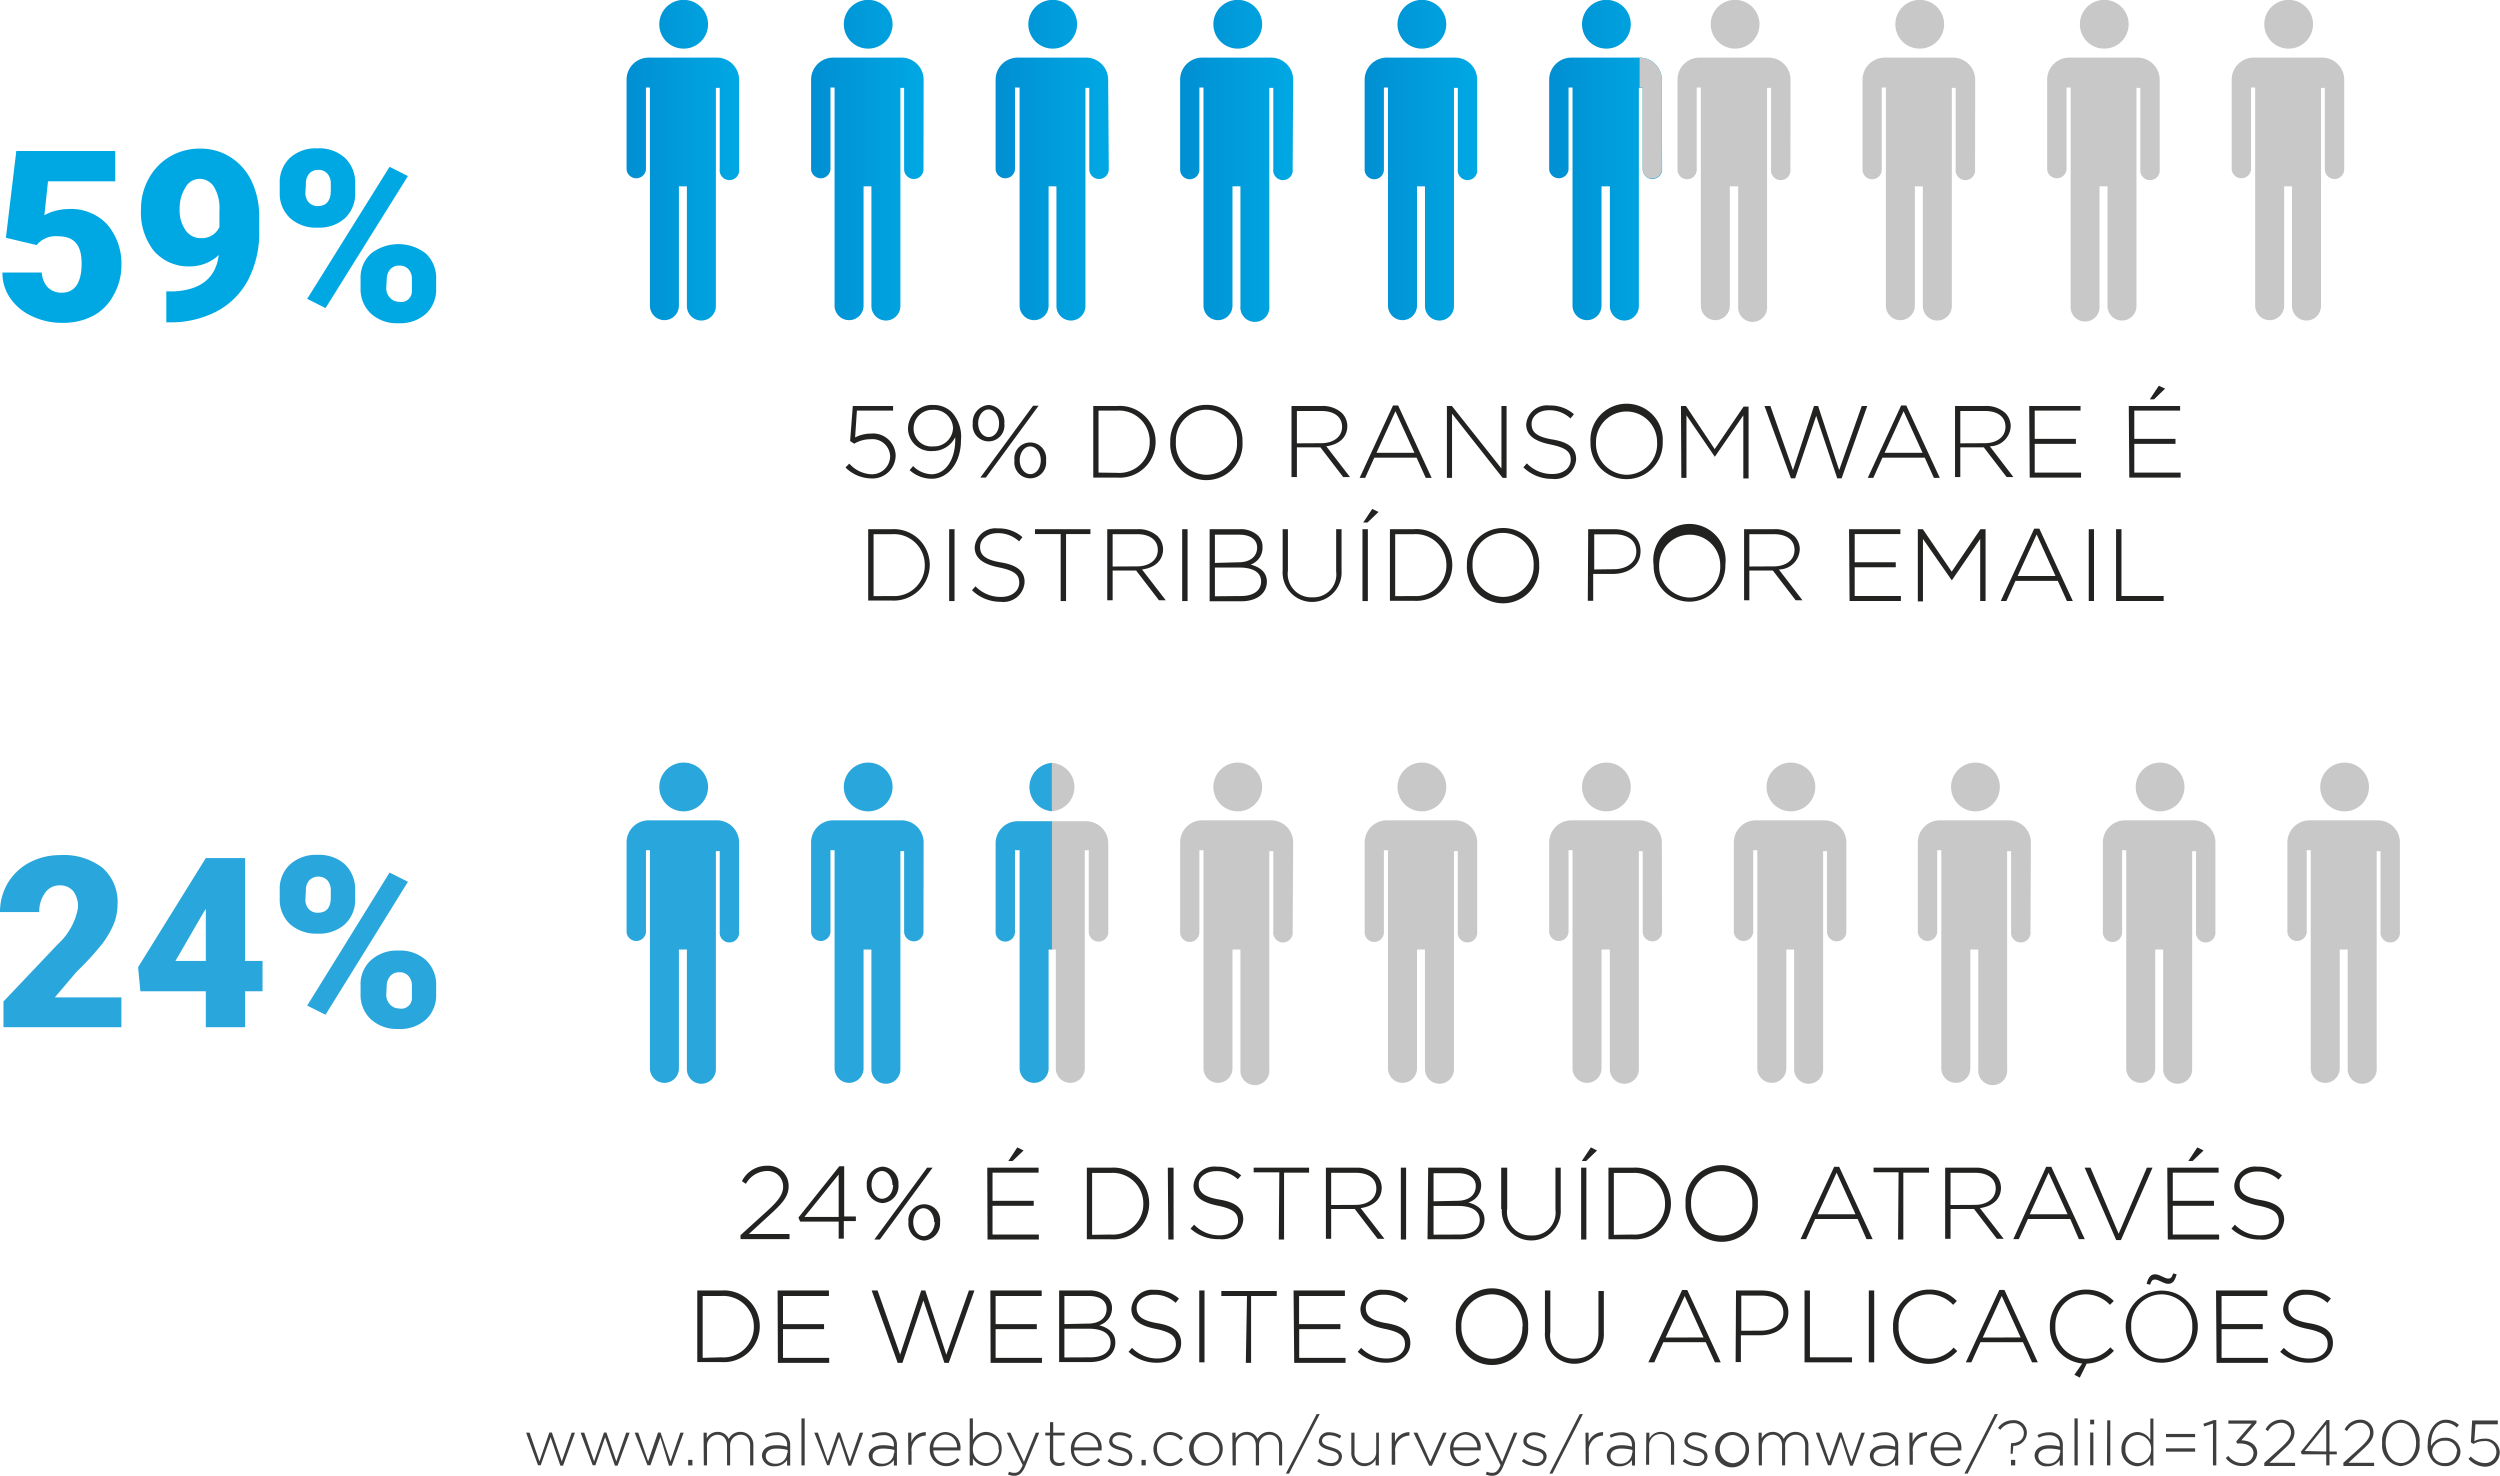 <svg xmlns="http://www.w3.org/2000/svg" xmlns:xlink="http://www.w3.org/1999/xlink" viewBox="0 0 194.83 115.01"><defs><style>.cls-1{fill:#c8c8c8}.cls-2{fill:#00a8e3}.cls-3{fill:#29a6dc}.cls-4{fill:url(#New_Gradient_Swatch_1)}.cls-5{fill:url(#New_Gradient_Swatch_1-2)}.cls-6{fill:url(#New_Gradient_Swatch_1-3)}.cls-7{fill:url(#New_Gradient_Swatch_1-4)}.cls-8{fill:url(#New_Gradient_Swatch_1-5)}.cls-9{fill:url(#New_Gradient_Swatch_1-6)}.cls-10{fill:#222221}.cls-11{fill:#3f3e3e}</style><linearGradient id="New_Gradient_Swatch_1" x1="49.37" y1="12.49" x2="58.14" y2="12.49" gradientUnits="userSpaceOnUse"><stop offset="0" stop-color="#008fd2"/><stop offset="1" stop-color="#00a8e3"/></linearGradient><linearGradient id="New_Gradient_Swatch_1-2" x1="63.75" y1="12.49" x2="72.52" y2="12.49" xlink:href="#New_Gradient_Swatch_1"/><linearGradient id="New_Gradient_Swatch_1-3" x1="78.13" y1="12.49" x2="86.91" y2="12.49" xlink:href="#New_Gradient_Swatch_1"/><linearGradient id="New_Gradient_Swatch_1-4" x1="92.51" y1="12.49" x2="101.29" y2="12.49" xlink:href="#New_Gradient_Swatch_1"/><linearGradient id="New_Gradient_Swatch_1-5" x1="106.89" y1="12.49" x2="115.67" y2="12.49" xlink:href="#New_Gradient_Swatch_1"/><linearGradient id="New_Gradient_Swatch_1-6" x1="121.27" y1="12.49" x2="130.05" y2="12.49" xlink:href="#New_Gradient_Swatch_1"/></defs><title>cloudStats</title><g id="Layer_2" data-name="Layer 2"><g id="Layer_1-2" data-name="Layer 1"><path class="cls-1" d="M135.76 3.79a1.9 1.9 0 1 0-1.9-1.9 1.9 1.9 0 0 0 1.9 1.9zm4.32 2.43a1.72 1.72 0 0 0-1.72-1.73H133a1.72 1.72 0 0 0-1.73 1.73v7a.75.75 0 0 0 1.5 0v-6.4h.32v17a1.13 1.13 0 0 0 2.26 0v-9.3h.65v9.33a1.13 1.13 0 1 0 2.25 0v-17h.31v6.34a.76.76 0 1 0 1.51 0zm10.06-2.43a1.9 1.9 0 1 0-1.89-1.9 1.89 1.89 0 0 0 1.89 1.9zm4.33 2.43a1.73 1.73 0 0 0-1.73-1.73h-5.32a1.73 1.73 0 0 0-1.73 1.73v7a.75.75 0 0 0 1.5 0v-6.4h.32v17a1.13 1.13 0 1 0 2.26 0v-9.3h.62v9.33a1.13 1.13 0 0 0 2.26 0v-17h.3v6.34a.76.76 0 1 0 1.51 0zm10.05-2.43a1.9 1.9 0 1 0-1.89-1.9 1.89 1.89 0 0 0 1.89 1.9zm4.33 2.43a1.73 1.73 0 0 0-1.73-1.73h-5.32a1.72 1.72 0 0 0-1.72 1.73v7a.76.76 0 0 0 1.51 0v-6.4h.32v17a1.13 1.13 0 1 0 2.25 0v-9.3h.62v9.33a1.13 1.13 0 0 0 2.26 0v-17h.3v6.34a.76.76 0 1 0 1.51 0zm10.05-2.43a1.9 1.9 0 1 0-1.9-1.9 1.9 1.9 0 0 0 1.9 1.9zm4.33 2.43a1.72 1.72 0 0 0-1.73-1.73h-5.32a1.72 1.72 0 0 0-1.72 1.73v7a.76.76 0 0 0 1.51 0v-6.4h.32v17a1.13 1.13 0 1 0 2.26 0v-9.3h.61v9.33a1.13 1.13 0 0 0 2.26 0v-17h.3v6.34a.76.76 0 0 0 .76.76.75.75 0 0 0 .75-.76z" transform="translate(-.54)"/><path class="cls-2" d="M1 18.53l.81-6.76h7.71v2.36H4.28L4 16.77a3.75 3.75 0 0 1 .86-.34 4.19 4.19 0 0 1 1-.14 3.88 3.88 0 0 1 3 1.16A4.69 4.69 0 0 1 10 20.73 4.63 4.63 0 0 1 9.39 23a3.81 3.81 0 0 1-1.59 1.61 5 5 0 0 1-2.42.55 5.4 5.4 0 0 1-2.33-.51 4.12 4.12 0 0 1-1.71-1.41 3.43 3.43 0 0 1-.61-2H3.8a1.79 1.79 0 0 0 .46 1.15 1.49 1.49 0 0 0 1.1.42c1 0 1.54-.76 1.54-2.28s-.63-2.12-1.9-2.12a1.88 1.88 0 0 0-1.6.69zm16.59 1.34a3.25 3.25 0 0 1-2.21.89 3.57 3.57 0 0 1-2.85-1.21 4.83 4.83 0 0 1-1-3.25 4.78 4.78 0 0 1 .59-2.36 4.43 4.43 0 0 1 1.65-1.73 4.56 4.56 0 0 1 2.36-.63 4.35 4.35 0 0 1 2.36.66 4.53 4.53 0 0 1 1.65 1.86 6.38 6.38 0 0 1 .6 2.77V18a7.94 7.94 0 0 1-.85 3.79 5.89 5.89 0 0 1-2.45 2.47 7.69 7.69 0 0 1-3.7.86h-.24v-2.41h.58q3.17-.16 3.51-2.84zm-1.39-1.31a1.49 1.49 0 0 0 1.44-.87v-1.27a3.23 3.23 0 0 0-.43-1.87 1.32 1.32 0 0 0-1.15-.61 1.26 1.26 0 0 0-1.08.69 3.05 3.05 0 0 0-.44 1.67 2.68 2.68 0 0 0 .46 1.64 1.41 1.41 0 0 0 1.2.62zm6.14-4.25a2.61 2.61 0 0 1 .79-2 3 3 0 0 1 2.15-.75 3 3 0 0 1 2.15.75 2.68 2.68 0 0 1 .79 2V15a2.61 2.61 0 0 1-.79 2 3 3 0 0 1-2.14.74 3 3 0 0 1-2.14-.74 2.61 2.61 0 0 1-.81-2zm2 .7a1.08 1.08 0 0 0 .26.76.93.93 0 0 0 .72.29c.64 0 1-.4 1-1.21v-.54a1.16 1.16 0 0 0-.26-.77.89.89 0 0 0-.71-.3.91.91 0 0 0-.71.29 1.14 1.14 0 0 0-.26.8zm1.57 9l-1.43-.72L30.9 13l1.43.72zm2.73-2.25a2.57 2.57 0 0 1 .81-2 3.48 3.48 0 0 1 4.28 0 2.63 2.63 0 0 1 .8 2.05v.64a2.59 2.59 0 0 1-.79 2 3 3 0 0 1-2.14.74 3 3 0 0 1-2.14-.74 2.61 2.61 0 0 1-.82-2zm2 .7a1.08 1.08 0 0 0 .29.74.94.94 0 0 0 .71.32.83.83 0 0 0 1-.83v-.93a1.09 1.09 0 0 0-.26-.77.92.92 0 0 0-.72-.29.9.9 0 0 0-.69.27 1.15 1.15 0 0 0-.29.75z" transform="translate(-.54)"/><path class="cls-3" d="M10 80.05H.81v-2l4.24-4.47a5 5 0 0 0 1.57-2.84 2 2 0 0 0-.37-1.29A1.33 1.33 0 0 0 5.17 69a1.34 1.34 0 0 0-1.13.6 2.43 2.43 0 0 0-.44 1.48H.54a4.41 4.41 0 0 1 .6-2.25 4.36 4.36 0 0 1 1.69-1.61 5.08 5.08 0 0 1 2.41-.58 4.93 4.93 0 0 1 3.3 1 3.54 3.54 0 0 1 1.16 2.84A4.19 4.19 0 0 1 9.41 72a7.24 7.24 0 0 1-.9 1.55 23.27 23.27 0 0 1-2 2.18l-1.7 2H10zm9.64-5.16H21v2.36h-1.36v2.8h-3.06v-2.8h-5.1l-.18-1.87 5.28-8.51h3.06zm-5.43 0h2.37v-4.06l-.19.3zm8.13-5.51a2.58 2.58 0 0 1 .79-2 3 3 0 0 1 2.15-.76 3 3 0 0 1 2.15.75 2.7 2.7 0 0 1 .79 2v.65a2.61 2.61 0 0 1-.79 2 3 3 0 0 1-2.14.74 3.07 3.07 0 0 1-2.14-.73 2.62 2.62 0 0 1-.81-2zm2 .7a1.06 1.06 0 0 0 .26.76.9.9 0 0 0 .72.29q1 0 1-1.2v-.54a1.18 1.18 0 0 0-.26-.78 1 1 0 0 0-1.42 0 1.11 1.11 0 0 0-.26.79zm1.57 9l-1.43-.71L30.9 68l1.43.72zm2.73-2.25a2.53 2.53 0 0 1 .81-2 3 3 0 0 1 2.13-.75 3 3 0 0 1 2.15.74 2.62 2.62 0 0 1 .8 2v.63a2.58 2.58 0 0 1-.79 2 3 3 0 0 1-2.14.74 3 3 0 0 1-2.14-.74 2.59 2.59 0 0 1-.82-2zm2 .7a1.08 1.08 0 0 0 .29.74.91.91 0 0 0 .71.32.82.82 0 0 0 1-.83v-.92a1.07 1.07 0 0 0-.26-.77.89.89 0 0 0-.72-.3.88.88 0 0 0-.69.28 1.11 1.11 0 0 0-.29.74z" transform="translate(-.54)"/><path class="cls-4" d="M53.81 3.79a1.9 1.9 0 1 0-1.89-1.9 1.89 1.89 0 0 0 1.89 1.9zm4.33 2.43a1.73 1.73 0 0 0-1.73-1.73h-5.32a1.72 1.72 0 0 0-1.72 1.73v7a.76.76 0 0 0 1.51 0v-6.4h.31v17a1.13 1.13 0 1 0 2.26 0v-9.3h.62v9.33a1.13 1.13 0 1 0 2.26 0v-17h.3v6.34a.76.76 0 1 0 1.51 0z" transform="translate(-.54)"/><path class="cls-5" d="M68.19 3.79a1.9 1.9 0 1 0-1.89-1.9 1.9 1.9 0 0 0 1.89 1.9zm4.33 2.43a1.72 1.72 0 0 0-1.73-1.73h-5.32a1.72 1.72 0 0 0-1.72 1.73v7a.76.76 0 0 0 1.51 0v-6.4h.32v17a1.13 1.13 0 0 0 2.26 0v-9.3h.61v9.33a1.13 1.13 0 0 0 2.26 0v-17H71v6.34a.76.76 0 0 0 .76.76.75.75 0 0 0 .75-.76z" transform="translate(-.54)"/><path class="cls-6" d="M82.57 3.79a1.9 1.9 0 1 0-1.89-1.9 1.9 1.9 0 0 0 1.89 1.9zm4.33 2.43a1.72 1.72 0 0 0-1.73-1.73h-5.32a1.72 1.72 0 0 0-1.72 1.73v7a.76.76 0 0 0 1.51 0v-6.4H80v17a1.13 1.13 0 0 0 2.26 0v-9.3h.61v9.33a1.13 1.13 0 1 0 2.26 0v-17h.3v6.34a.76.76 0 1 0 1.52 0z" transform="translate(-.54)"/><path class="cls-7" d="M97 3.79a1.9 1.9 0 1 0-1.9-1.9 1.9 1.9 0 0 0 1.9 1.9zm4.32 2.43a1.72 1.72 0 0 0-1.72-1.73h-5.36a1.72 1.72 0 0 0-1.73 1.73v7a.75.75 0 0 0 1.5 0v-6.4h.32v17a1.13 1.13 0 1 0 2.26 0v-9.3h.62v9.33a1.13 1.13 0 1 0 2.25 0v-17h.31v6.34a.76.76 0 1 0 1.51 0z" transform="translate(-.54)"/><path class="cls-8" d="M111.34 3.79a1.9 1.9 0 1 0-1.89-1.9 1.89 1.89 0 0 0 1.89 1.9zm4.32 2.43a1.72 1.72 0 0 0-1.72-1.73h-5.32a1.73 1.73 0 0 0-1.73 1.73v7a.75.75 0 0 0 1.5 0v-6.4h.32v17a1.13 1.13 0 1 0 2.26 0v-9.3h.62v9.33a1.13 1.13 0 1 0 2.26 0v-17h.3v6.34a.76.76 0 1 0 1.51 0z" transform="translate(-.54)"/><path class="cls-9" d="M125.72 3.79a1.9 1.9 0 1 0-1.89-1.9 1.9 1.9 0 0 0 1.89 1.9zm4.33 2.43a1.73 1.73 0 0 0-1.73-1.73H123a1.73 1.73 0 0 0-1.73 1.73v7a.76.76 0 0 0 1.51 0v-6.4h.31v17a1.13 1.13 0 1 0 2.26 0v-9.3h.65v9.33a1.13 1.13 0 1 0 2.26 0v-17h.3v6.34a.76.76 0 0 0 .76.76.75.75 0 0 0 .75-.76z" transform="translate(-.54)"/><path class="cls-1" d="M130.05 6.22a1.73 1.73 0 0 0-1.73-1.73v2.33h.22v6.34a.76.76 0 0 0 .76.76.75.75 0 0 0 .75-.76z" transform="translate(-.54)"/><path class="cls-10" d="M66.43 36.43l.3-.3a2.44 2.44 0 0 0 1.68.83 1.42 1.42 0 0 0 1.5-1.41 1.38 1.38 0 0 0-1.53-1.32 2.47 2.47 0 0 0-1.27.35l-.32-.21.21-2.73h3.14V32h-2.82l-.14 2.09a2.7 2.7 0 0 1 1.24-.3 1.76 1.76 0 0 1 1.92 1.69 1.81 1.81 0 0 1-2 1.8 2.88 2.88 0 0 1-1.91-.85zm5 .21l.27-.32a2.11 2.11 0 0 0 1.43.64c1.12 0 1.92-1.21 1.85-2.89a1.93 1.93 0 0 1-1.74 1.08 1.79 1.79 0 0 1-1.94-1.71 1.88 1.88 0 0 1 2-1.88 2 2 0 0 1 1.42.57 2.82 2.82 0 0 1 .71 2.18c0 1.76-1 3-2.28 3a2.56 2.56 0 0 1-1.72-.67zm3.38-3.28a1.48 1.48 0 0 0-1.59-1.42 1.45 1.45 0 0 0-1.48 1.49 1.39 1.39 0 0 0 1.52 1.36 1.48 1.48 0 0 0 1.55-1.43zm1.54-.36a1.34 1.34 0 0 1 1.24-1.44A1.31 1.31 0 0 1 78.81 33a1.24 1.24 0 1 1-2.46 0zm2.05 0c0-.63-.38-1.09-.82-1.09s-.81.49-.81 1.07c0 .63.37 1.08.82 1.08s.81-.44.81-1.06zm2.65-1.38h.43l-4.11 5.6h-.43zm-1.45 4.26a1.24 1.24 0 1 1 2.46 0 1.24 1.24 0 1 1-2.46 0zm2.05 0c0-.63-.38-1.09-.83-1.09s-.81.49-.81 1.07c0 .63.38 1.09.83 1.09s.81-.47.81-1.07zm4.09-4.24h1.86a2.79 2.79 0 0 1 3 2.78 2.8 2.8 0 0 1-3 2.8h-1.86zm1.86 5.21a2.37 2.37 0 0 0 2.54-2.4A2.39 2.39 0 0 0 87.6 32h-1.45v4.83zm4.14-2.4a2.82 2.82 0 0 1 2.83-2.9 2.79 2.79 0 0 1 2.8 2.88 2.82 2.82 0 1 1-5.63 0zm5.2 0a2.42 2.42 0 0 0-2.39-2.52 2.39 2.39 0 0 0-2.37 2.5A2.42 2.42 0 0 0 94.57 37a2.4 2.4 0 0 0 2.37-2.55zm4.25-2.81h2.35a2.2 2.2 0 0 1 1.58.55 1.48 1.48 0 0 1 .42 1c0 .93-.69 1.47-1.64 1.59l1.85 2.4h-.53l-1.78-2.32h-1.83v2.32h-.42zm2.3 2.9c.94 0 1.64-.47 1.64-1.28 0-.76-.6-1.23-1.61-1.23h-1.91v2.52zm5.61-2.94h.4l2.61 5.64h-.46l-.71-1.57h-3.3l-.71 1.57h-.43zm1.67 3.69l-1.48-3.24-1.48 3.24zm2.53-3.65h.39l3.86 4.87v-4.87h.4v5.6h-.31l-3.94-5v5h-.4zm5.96 4.78l.27-.31a2.69 2.69 0 0 0 2 .83c.84 0 1.42-.47 1.42-1.11 0-.59-.31-.93-1.58-1.19s-1.89-.73-1.89-1.57a1.62 1.62 0 0 1 1.8-1.47 2.79 2.79 0 0 1 1.92.68l-.27.33a2.38 2.38 0 0 0-1.67-.64c-.82 0-1.36.48-1.36 1.06 0 .59.3 1 1.63 1.22s1.84.73 1.84 1.54a1.65 1.65 0 0 1-1.86 1.53 3.17 3.17 0 0 1-2.25-.9zm5.23-1.97a2.82 2.82 0 1 1 5.63 0 2.82 2.82 0 0 1-2.83 2.89 2.79 2.79 0 0 1-2.8-2.89zm5.19 0a2.38 2.38 0 1 0-4.76 0 2.43 2.43 0 0 0 2.39 2.55 2.4 2.4 0 0 0 2.37-2.55zm1.86-2.81h.39l2.24 3.36 2.25-3.31h.39v5.6h-.41v-4.92l-2.22 3.23-2.21-3.23v4.87h-.4zm6.51 0h.46l1.76 5 1.64-5h.32l1.64 5 1.76-5h.43l-2 5.64h-.34l-1.64-4.87-1.64 4.87h-.33zm10.65-.04h.4l2.61 5.64h-.46l-.71-1.57h-3.3l-.71 1.57h-.43zm1.67 3.69l-1.48-3.24-1.48 3.24zm2.53-3.65h2.35a2.19 2.19 0 0 1 1.57.55 1.48 1.48 0 0 1 .42 1 1.63 1.63 0 0 1-1.63 1.59l1.84 2.4h-.53l-1.78-2.32h-1.83v2.32h-.41zm2.3 2.9c.93 0 1.63-.47 1.63-1.28 0-.76-.59-1.23-1.61-1.23h-1.91v2.52zm3.48-2.9h4V32h-3.57v2.2h3.21v.39h-3.21v2.24h3.61v.39h-4zm7.76 0h4V32h-3.57v2.2h3.21v.39h-3.21v2.24h3.61v.39h-4zm2.34-1.58l.49.23-.86.83h-.33zM68.2 41.24h1.86A2.8 2.8 0 0 1 73 44a2.81 2.81 0 0 1-3 2.8h-1.8zm1.86 5.21a2.38 2.38 0 0 0 2.55-2.4 2.4 2.4 0 0 0-2.55-2.42h-1.44v4.83zm4.45-5.21h.42v5.6h-.42zM76.29 46l.27-.31a2.71 2.71 0 0 0 2 .83c.84 0 1.41-.47 1.41-1.11 0-.59-.31-.93-1.58-1.19s-1.89-.73-1.89-1.57a1.62 1.62 0 0 1 1.8-1.47 2.77 2.77 0 0 1 1.92.68l-.26.33a2.41 2.41 0 0 0-1.67-.64c-.83 0-1.37.48-1.37 1.06 0 .59.3 1 1.63 1.22s1.84.73 1.84 1.54a1.65 1.65 0 0 1-1.86 1.53 3.18 3.18 0 0 1-2.24-.9zm6.91-4.38h-2v-.38h4.32v.38h-1.9v5.22h-.42zm3.63-.38h2.35a2.2 2.2 0 0 1 1.58.55 1.48 1.48 0 0 1 .42 1c0 .93-.69 1.47-1.64 1.59l1.85 2.4h-.53l-1.78-2.32h-1.83v2.32h-.42zm2.31 2.9c.93 0 1.63-.47 1.63-1.28 0-.76-.6-1.23-1.61-1.23h-1.91v2.52zm3.53-2.9h.42v5.6h-.42zm2.14 0h2.31a2 2 0 0 1 1.45.49 1.19 1.19 0 0 1 .36.88A1.39 1.39 0 0 1 98 44c.67.17 1.27.56 1.27 1.33 0 .93-.8 1.53-2 1.53h-2.46zm2.26 2.58c.84 0 1.44-.41 1.44-1.15 0-.61-.5-1-1.4-1h-1.89v2.2zm.18 2.63c1 0 1.57-.44 1.57-1.14 0-.69-.6-1.08-1.7-1.08h-1.9v2.24zm3.25-1.94v-3.27h.41v3.23a1.83 1.83 0 0 0 1.9 2.08 1.78 1.78 0 0 0 1.86-2v-3.31h.42v3.22a2.3 2.3 0 1 1-4.59 0zm6.22-3.27h.42v5.6h-.42zm.76-1.58l.49.24-.86.82h-.33zm1.38 1.58h1.86a2.79 2.79 0 0 1 3 2.78 2.8 2.8 0 0 1-3 2.8h-1.86zm1.86 5.21a2.37 2.37 0 0 0 2.54-2.4 2.39 2.39 0 0 0-2.54-2.42h-1.45v4.83zm4.14-2.4a2.82 2.82 0 0 1 2.83-2.9 2.79 2.79 0 0 1 2.8 2.88 2.82 2.82 0 1 1-5.63 0zm5.2 0a2.42 2.42 0 0 0-2.39-2.52A2.39 2.39 0 0 0 115.3 44a2.42 2.42 0 0 0 2.39 2.52 2.4 2.4 0 0 0 2.37-2.47zm4.25-2.81h2c1.23 0 2.08.63 2.08 1.71 0 1.17-1 1.78-2.18 1.78h-1.51v2.09h-.42zm2 3.12c1 0 1.75-.54 1.75-1.37 0-.88-.69-1.35-1.7-1.35h-1.58v2.74zm3.1-.31A2.82 2.82 0 1 1 135 44a2.82 2.82 0 0 1-2.83 2.89 2.79 2.79 0 0 1-2.76-2.84zm5.19 0a2.38 2.38 0 1 0-4.76 0 2.43 2.43 0 0 0 2.39 2.52 2.4 2.4 0 0 0 2.37-2.52zm1.86-2.81h2.35a2.19 2.19 0 0 1 1.57.55 1.44 1.44 0 0 1 .42 1 1.63 1.63 0 0 1-1.63 1.59l1.84 2.4h-.53l-1.78-2.32h-1.83v2.32h-.41zm2.3 2.9c.93 0 1.63-.47 1.63-1.28 0-.76-.59-1.23-1.61-1.23h-1.91v2.52zm5.88-2.9h4v.38h-3.56v2.2h3.2v.39h-3.2v2.24h3.6v.39h-4zm5.36 0h.39l2.25 3.31 2.24-3.31h.4v5.6h-.42V42l-2.21 3.23L150.4 42v4.87h-.4zm9.07-.04h.4l2.61 5.64h-.46l-.71-1.57h-3.3l-.71 1.57h-.44zm1.66 3.69l-1.47-3.24-1.48 3.24zm2.59-3.65h.41v5.6h-.41zm2.13 0h.42v5.21h3.29v.39h-3.71zM58.25 96.26l2.08-1.89c.92-.84 1.24-1.32 1.24-1.91a1.2 1.2 0 0 0-1.26-1.2 1.92 1.92 0 0 0-1.64 1l-.31-.21a2.17 2.17 0 0 1 2-1.2A1.57 1.57 0 0 1 62 92.43c0 .77-.41 1.28-1.4 2.18l-1.7 1.56h3.17v.4h-3.82zm7.65-1.06h-3l-.14-.31 3.19-4h.38v3.91h.91v.36h-.94v1.37h-.4zm0-.36v-3.31l-2.67 3.31zm2.19-2.49a1.33 1.33 0 0 1 1.24-1.43 1.32 1.32 0 0 1 1.23 1.41 1.33 1.33 0 0 1-1.24 1.43 1.32 1.32 0 0 1-1.23-1.41zm2 0c0-.63-.38-1.09-.82-1.09s-.81.49-.81 1.07c0 .63.38 1.09.82 1.09s.86-.42.86-1.07zm2.7-1.35h.43l-4.11 5.6h-.43zm-1.45 4.25a1.24 1.24 0 1 1 2.46 0 1.33 1.33 0 0 1-1.24 1.43 1.31 1.31 0 0 1-1.22-1.46zm2 0c0-.62-.38-1.09-.83-1.09s-.8.49-.8 1.08c0 .63.37 1.09.82 1.09s.86-.51.86-1.11zM77.48 91h4v.39h-3.59v2.19h3.21v.39h-3.21v2.24h3.61v.39h-4zm2.34-1.58l.49.24-.86.82h-.33zM85.24 91h1.86a2.79 2.79 0 0 1 3 2.78 2.8 2.8 0 0 1-3 2.8h-1.86zm1.86 5.21a2.37 2.37 0 0 0 2.54-2.39 2.38 2.38 0 0 0-2.54-2.41h-1.45v4.82zM91.55 91H92v5.6h-.41zm1.77 4.75l.28-.31a2.69 2.69 0 0 0 2 .83c.84 0 1.42-.47 1.42-1.11 0-.6-.31-.94-1.58-1.2s-1.89-.72-1.89-1.57a1.62 1.62 0 0 1 1.8-1.47 2.83 2.83 0 0 1 1.92.68l-.27.3a2.37 2.37 0 0 0-1.67-.63c-.82 0-1.37.47-1.37 1 0 .59.31 1 1.64 1.22s1.83.73 1.83 1.55a1.64 1.64 0 0 1-1.85 1.53 3.21 3.21 0 0 1-2.26-.82zm6.92-4.39h-2V91h4.32v.39h-1.95v5.21h-.41zm3.63-.36h2.35a2.2 2.2 0 0 1 1.57.55 1.47 1.47 0 0 1 .43 1c0 .93-.7 1.47-1.64 1.6l1.85 2.39h-.53l-1.78-2.32h-1.84v2.32h-.41zm2.3 2.9c.94 0 1.63-.47 1.63-1.28 0-.75-.59-1.22-1.6-1.22h-1.92v2.51zm3.54-2.9h.41v5.6h-.41zm2.13 0h2.32a2 2 0 0 1 1.45.5 1.21 1.21 0 0 1 .36.88 1.39 1.39 0 0 1-1 1.33c.67.18 1.26.56 1.26 1.34 0 .94-.8 1.53-2 1.53h-2.44zm2.27 2.58c.84 0 1.44-.4 1.44-1.15 0-.62-.51-1-1.4-1h-1.89v2.19zm.18 2.63c1 0 1.57-.44 1.57-1.14 0-.69-.6-1.09-1.7-1.09h-1.9v2.24zm3.24-1.97V91h.47v3.2a1.82 1.82 0 0 0 1.89 2.08 1.78 1.78 0 0 0 1.87-2V91h.41v3.22a2.3 2.3 0 1 1-4.59 0zm6.23-3.24h.41v5.6h-.41zm.76-1.58l.48.24-.85.82h-.34zm1.37 1.58h1.87a2.79 2.79 0 0 1 3 2.78 2.8 2.8 0 0 1-3 2.8h-1.87zm1.87 5.21a2.37 2.37 0 0 0 2.54-2.39 2.39 2.39 0 0 0-2.54-2.41h-1.45v4.82zm4.14-2.42a2.82 2.82 0 1 1 5.63 0 2.82 2.82 0 1 1-5.63 0zm5.2 0a2.43 2.43 0 0 0-2.39-2.52 2.4 2.4 0 0 0-2.38 2.5 2.43 2.43 0 0 0 2.39 2.52 2.4 2.4 0 0 0 2.38-2.5zm6.38-2.86h.39l2.61 5.64H146l-.69-1.57H142l-.71 1.57h-.43zm1.66 3.7l-1.47-3.24-1.48 3.24zm3.36-3.27h-1.95V91h4.32v.39h-2v5.21h-.41zm3.63-.36h2.35a2.25 2.25 0 0 1 1.58.55 1.5 1.5 0 0 1 .42 1c0 .93-.69 1.47-1.64 1.6l1.85 2.39h-.53l-1.78-2.32h-1.83v2.32h-.42zm2.3 2.9c.94 0 1.64-.47 1.64-1.28 0-.75-.6-1.22-1.61-1.22h-1.91v2.51zm5.57-2.97h.4l2.61 5.64h-.46l-.67-1.57h-3.3l-.71 1.57h-.43zm1.67 3.7l-1.48-3.24-1.47 3.24zM163 91h.46l2.19 5.15 2.2-5.15h.44l-2.46 5.64h-.37zm6.44 0h4v.39h-3.57v2.19h3.21v.39h-3.21v2.24h3.61v.39h-4zm2.34-1.58l.49.24-.86.82h-.33zm2.66 6.33l.27-.31a2.69 2.69 0 0 0 2 .83c.84 0 1.42-.47 1.42-1.11 0-.6-.31-.94-1.58-1.2s-1.89-.72-1.89-1.57a1.62 1.62 0 0 1 1.8-1.47 2.83 2.83 0 0 1 1.92.68l-.27.33a2.37 2.37 0 0 0-1.67-.63c-.82 0-1.36.47-1.36 1 0 .59.3 1 1.63 1.22s1.84.73 1.84 1.55a1.65 1.65 0 0 1-1.86 1.53 3.18 3.18 0 0 1-2.25-.85zm-119.56 4.82h1.87a2.79 2.79 0 0 1 3 2.78 2.8 2.8 0 0 1-3 2.8h-1.87zm1.87 5.21a2.37 2.37 0 0 0 2.54-2.39 2.38 2.38 0 0 0-2.54-2.39H55.3v4.82zm4.39-5.21h4v.43h-3.58v2.19h3.2v.39h-3.2v2.24h3.6v.39h-4zm7.33 0h.46l1.76 5 1.64-5h.32l1.64 5 1.76-5h.43l-2 5.64h-.34l-1.64-4.86-1.63 4.86h-.37zm9.25 0h4v.43h-3.59v2.19h3.21v.39h-3.21v2.24h3.61v.39h-4zm5.36 0h2.31a2 2 0 0 1 1.45.5 1.2 1.2 0 0 1 .36.88 1.38 1.38 0 0 1-1 1.33c.67.18 1.26.56 1.26 1.34 0 .94-.8 1.53-2 1.53h-2.38zm2.26 2.58c.84 0 1.44-.4 1.44-1.15 0-.62-.51-1-1.4-1h-1.89v2.19zm.18 2.63c1 0 1.57-.44 1.57-1.14 0-.69-.6-1.09-1.7-1.09h-1.9v2.24zm2.97-.43l.27-.31a2.73 2.73 0 0 0 2 .83c.84 0 1.42-.47 1.42-1.11 0-.6-.32-.94-1.59-1.2s-1.88-.72-1.88-1.57a1.62 1.62 0 0 1 1.8-1.47 2.79 2.79 0 0 1 1.91.68l-.26.33a2.4 2.4 0 0 0-1.67-.63c-.82 0-1.37.47-1.37 1 0 .59.31 1 1.63 1.22s1.84.73 1.84 1.55c0 .91-.77 1.53-1.85 1.53a3.19 3.19 0 0 1-2.25-.85zm5.51-4.78h.41v5.6H94zm3.72.43h-2v-.39h4.32v.39h-2v5.21h-.41zm3.63-.43h4v.43h-3.57v2.19H105v.39h-3.21v2.24h3.61v.39h-4zm5 4.78l.27-.31a2.71 2.71 0 0 0 2 .83c.84 0 1.41-.47 1.41-1.11 0-.6-.31-.94-1.58-1.2s-1.89-.72-1.89-1.57a1.62 1.62 0 0 1 1.8-1.47 2.82 2.82 0 0 1 1.92.68l-.26.33a2.41 2.41 0 0 0-1.68-.63c-.82 0-1.36.47-1.36 1 0 .59.3 1 1.63 1.22s1.84.73 1.84 1.55c0 .91-.78 1.53-1.86 1.53a3.18 3.18 0 0 1-2.24-.85zm7.65-1.96a2.82 2.82 0 1 1 5.63 0 2.82 2.82 0 1 1-5.63 0zm5.2 0a2.43 2.43 0 0 0-2.39-2.52 2.4 2.4 0 0 0-2.38 2.5 2.43 2.43 0 0 0 2.39 2.52 2.4 2.4 0 0 0 2.36-2.5zm1.74.45v-3.27h.42v3.23a1.82 1.82 0 0 0 1.89 2.08c1.14 0 1.86-.69 1.86-2v-3.27h.42v3.22a2.3 2.3 0 1 1-4.59 0zm10.69-3.31h.4l2.61 5.64h-.45l-.72-1.57h-3.3l-.71 1.57H129zm1.67 3.7l-1.47-3.23-1.48 3.24zm2.53-3.66h2c1.23 0 2.08.63 2.08 1.71 0 1.17-1 1.78-2.19 1.78h-1.51v2.09h-.41zm1.95 3.13c1 0 1.74-.55 1.74-1.38 0-.89-.69-1.35-1.69-1.35h-1.59v2.74zm3.39-3.13h.42v5.21h3.28v.39h-3.7zm5.01 0h.42v5.6h-.42zm1.89 2.82a2.81 2.81 0 0 1 2.8-2.89 2.92 2.92 0 0 1 2.17.89l-.29.3a2.58 2.58 0 0 0-1.89-.82 2.4 2.4 0 0 0-2.36 2.5 2.41 2.41 0 0 0 2.37 2.52 2.55 2.55 0 0 0 1.92-.87l.28.27a3 3 0 0 1-2.22 1 2.78 2.78 0 0 1-2.78-2.9zm8.28-2.86h.4l2.6 5.64h-.45l-.71-1.57h-3.31l-.71 1.57h-.43zm1.66 3.7l-1.47-3.23-1.48 3.24zm4.19 2.91l.61-.88a2.8 2.8 0 0 1-2.52-2.87 2.82 2.82 0 0 1 2.8-2.89 3 3 0 0 1 2.18.89l-.3.3a2.58 2.58 0 0 0-1.89-.82 2.4 2.4 0 0 0-2.36 2.5 2.41 2.41 0 0 0 2.37 2.52A2.57 2.57 0 0 0 165 105l.28.27a3 3 0 0 1-2.12 1l-.54 1.09zm4-3.75a2.81 2.81 0 1 1 5.62 0 2.81 2.81 0 1 1-5.62 0zm5.19 0a2.42 2.42 0 0 0-2.39-2.52 2.39 2.39 0 0 0-2.37 2.5 2.42 2.42 0 0 0 2.39 2.52 2.39 2.39 0 0 0 2.37-2.5zm-3.56-3.34c.15-.57.35-.74.67-.74s.75.33 1 .33.28-.1.4-.4l.27.07c-.15.57-.35.74-.67.74s-.75-.33-1-.33-.28.1-.4.4zm5.41.52h4v.43h-3.57v2.19h3.21v.39h-3.21v2.24h3.61v.39h-4zm5 4.78l.28-.31a2.69 2.69 0 0 0 2 .83c.84 0 1.42-.47 1.42-1.11 0-.6-.31-.94-1.59-1.2s-1.88-.72-1.88-1.57a1.62 1.62 0 0 1 1.8-1.47 2.83 2.83 0 0 1 1.92.68l-.27.33a2.38 2.38 0 0 0-1.67-.63c-.82 0-1.37.47-1.37 1 0 .59.31 1 1.63 1.22s1.84.73 1.84 1.55c0 .91-.77 1.53-1.85 1.53a3.21 3.21 0 0 1-2.26-.85z" transform="translate(-.54)"/><path class="cls-3" d="M53.81 63.23a1.9 1.9 0 1 0-1.89-1.9 1.89 1.89 0 0 0 1.89 1.9zm4.33 2.43a1.73 1.73 0 0 0-1.73-1.73h-5.32a1.72 1.72 0 0 0-1.72 1.73v7a.76.76 0 0 0 1.51 0v-6.4h.31v17a1.13 1.13 0 1 0 2.26 0V74h.62v9.33a1.13 1.13 0 1 0 2.26 0v-17h.3v6.27a.76.76 0 1 0 1.51 0zm10.05-2.43a1.9 1.9 0 1 0-1.89-1.9 1.9 1.9 0 0 0 1.89 1.9zm4.33 2.43a1.72 1.72 0 0 0-1.73-1.73h-5.32a1.72 1.72 0 0 0-1.72 1.73v7a.76.76 0 0 0 1.51 0v-6.4h.32v17a1.13 1.13 0 1 0 2.26 0V74h.61v9.33a1.13 1.13 0 0 0 2.26 0v-17H71v6.27a.76.76 0 0 0 .76.76.75.75 0 0 0 .75-.76z" transform="translate(-.54)"/><path class="cls-1" d="M97 63.23a1.9 1.9 0 1 0-1.9-1.9 1.9 1.9 0 0 0 1.9 1.9zm4.32 2.43a1.72 1.72 0 0 0-1.72-1.73h-5.36a1.72 1.72 0 0 0-1.73 1.73v7a.75.75 0 0 0 1.5 0v-6.4h.32v17a1.13 1.13 0 0 0 2.26 0V74h.62v9.33a1.13 1.13 0 1 0 2.25 0v-17h.31v6.27a.76.76 0 1 0 1.51 0zm10.02-2.43a1.9 1.9 0 1 0-1.89-1.9 1.89 1.89 0 0 0 1.89 1.9zm4.32 2.43a1.72 1.72 0 0 0-1.72-1.73h-5.32a1.73 1.73 0 0 0-1.73 1.73v7a.75.75 0 0 0 1.5 0v-6.4h.32v17a1.13 1.13 0 1 0 2.26 0V74h.62v9.33a1.13 1.13 0 1 0 2.26 0v-17h.3v6.27a.76.76 0 1 0 1.51 0zm24.44-2.43a1.9 1.9 0 1 0-1.89-1.9 1.9 1.9 0 0 0 1.89 1.9zm4.33 2.43a1.72 1.72 0 0 0-1.73-1.73h-5.32a1.72 1.72 0 0 0-1.72 1.73v7a.76.76 0 0 0 1.51 0v-6.4h.32v17a1.13 1.13 0 1 0 2.26 0V74h.61v9.33a1.13 1.13 0 1 0 2.26 0v-17h.3v6.27a.76.76 0 0 0 .76.76.75.75 0 0 0 .75-.76zm-18.71-2.43a1.9 1.9 0 1 0-1.89-1.9 1.9 1.9 0 0 0 1.89 1.9zm4.33 2.43a1.73 1.73 0 0 0-1.73-1.73H123a1.73 1.73 0 0 0-1.73 1.73v7a.76.76 0 0 0 1.51 0v-6.4h.31v17a1.13 1.13 0 1 0 2.26 0V74h.65v9.33a1.13 1.13 0 1 0 2.26 0v-17h.3v6.27a.76.76 0 0 0 .76.76.75.75 0 0 0 .75-.76zm24.43-2.43a1.9 1.9 0 1 0-1.89-1.9 1.9 1.9 0 0 0 1.89 1.9zm4.33 2.43a1.72 1.72 0 0 0-1.72-1.73h-5.32a1.72 1.72 0 0 0-1.77 1.73v7a.76.76 0 0 0 1.51 0v-6.4h.32v17a1.13 1.13 0 1 0 2.26 0V74h.62v9.33a1.13 1.13 0 1 0 2.25 0v-17h.31v6.27a.76.76 0 1 0 1.51 0zm10.06-2.43a1.9 1.9 0 1 0-1.89-1.9 1.9 1.9 0 0 0 1.89 1.9zm4.32 2.43a1.72 1.72 0 0 0-1.72-1.73h-5.32a1.73 1.73 0 0 0-1.73 1.73v7a.75.75 0 0 0 1.5 0v-6.4h.32v17a1.13 1.13 0 1 0 2.26 0V74h.62v9.33a1.13 1.13 0 1 0 2.26 0v-17h.3v6.27a.76.76 0 1 0 1.51 0zm10.06-2.43a1.9 1.9 0 1 0-1.89-1.9 1.89 1.89 0 0 0 1.89 1.9zm4.32 2.43a1.72 1.72 0 0 0-1.72-1.73h-5.32a1.73 1.73 0 0 0-1.73 1.73v7a.76.76 0 0 0 1.51 0v-6.4h.31v17a1.13 1.13 0 1 0 2.26 0V74h.62v9.33a1.13 1.13 0 1 0 2.26 0v-17h.3v6.27a.76.76 0 1 0 1.51 0z" transform="translate(-.54)"/><path class="cls-3" d="M82.52 63.22v-3.77a1.89 1.89 0 0 0 0 3.77zm-3.63 10.16a.76.76 0 0 0 .75-.76v-6.36H80v17a1.13 1.13 0 1 0 2.26 0V74h.3V64h-2.71a1.72 1.72 0 0 0-1.72 1.73v7a.76.76 0 0 0 .76.65z" transform="translate(-.54)"/><path class="cls-1" d="M82.52 63.22v-3.77a1.89 1.89 0 0 1 0 3.77zm3.63 10.16a.76.76 0 0 1-.76-.76v-6.36h-.31v17a1.13 1.13 0 1 1-2.26 0V74h-.3V64h2.66a1.73 1.73 0 0 1 1.73 1.73v7a.76.76 0 0 1-.76.65z" transform="translate(-.54)"/><path class="cls-11" d="M41.54 111.65h.27l.77 2.24.77-2.25h.2l.77 2.25.77-2.24h.26l-.93 2.57h-.21l-.76-2.22-.77 2.19h-.21zm4.25 0h.28l.77 2.24.77-2.25h.19l.77 2.25.77-2.24h.27l-.94 2.57h-.21L47.7 112l-.76 2.19h-.21zm4.21 0h.28l.77 2.24.77-2.25h.2l.77 2.25.77-2.24h.26l-.93 2.57h-.21L52 112l-.77 2.19H51zm4.17 2.12h.33v.43h-.33zm1.2-2.12h.25v.45a.93.93 0 0 1 .85-.51.91.91 0 0 1 .86.55 1 1 0 0 1 .92-.55 1 1 0 0 1 1 1.06v1.55H59v-1.52c0-.55-.28-.87-.75-.87a.83.83 0 0 0-.81.9v1.49h-.24v-1.53c0-.53-.29-.86-.75-.86a.86.86 0 0 0-.81.92v1.47h-.25zm4.55 1.81c0-.53.45-.83 1.11-.83a2.92 2.92 0 0 1 .85.11v-.11a.73.73 0 0 0-.84-.78 1.69 1.69 0 0 0-.8.2l-.09-.21a2 2 0 0 1 .9-.22 1.09 1.09 0 0 1 .81.28 1 1 0 0 1 .26.72v1.59h-.24v-.43a1.16 1.16 0 0 1-1 .49.89.89 0 0 1-.96-.81zm2-.22V113a3.61 3.61 0 0 0-.86-.11c-.54 0-.84.24-.84.59 0 .37.35.59.74.59a.87.87 0 0 0 .92-.83zm1.08-2.7h.25v3.66H63zm1 1.11h.28l.77 2.24.77-2.25H66l.77 2.25.77-2.24h.27l-.94 2.57h-.21l-.73-2.22-.76 2.19H65zm4.24 1.81c0-.53.45-.83 1.11-.83a2.92 2.92 0 0 1 .85.11v-.11a.73.73 0 0 0-.84-.78 1.69 1.69 0 0 0-.8.2l-.09-.21a2 2 0 0 1 .9-.22 1.09 1.09 0 0 1 .81.28 1 1 0 0 1 .26.72v1.59h-.24v-.43a1.16 1.16 0 0 1-1 .49.89.89 0 0 1-.96-.81zm2-.22V113a3.61 3.61 0 0 0-.86-.11c-.54 0-.84.24-.84.59 0 .37.35.59.74.59a.87.87 0 0 0 .92-.83zm1.07-1.59h.25v.72a1.21 1.21 0 0 1 1.13-.76v.27a1.14 1.14 0 0 0-1.11 1.27v1h-.25zm1.69 1.28a1.26 1.26 0 0 1 1.22-1.33 1.21 1.21 0 0 1 1.17 1.33.31.31 0 0 1 0 .1h-2.11a1 1 0 0 0 1 1 1.16 1.16 0 0 0 .87-.4l.17.15a1.33 1.33 0 0 1-1 .48 1.28 1.28 0 0 1-1.32-1.33zm2.12-.13a.94.94 0 0 0-.91-1 1 1 0 0 0-.94 1zm1.24.85v.55h-.25v-3.66h.25v1.68a1.21 1.21 0 0 1 1-.63 1.26 1.26 0 0 1 1.24 1.32 1.28 1.28 0 0 1-1.24 1.34 1.23 1.23 0 0 1-1-.6zm2-.72a1 1 0 0 0-1-1.1 1.07 1.07 0 0 0-1 1.1 1.06 1.06 0 0 0 1 1.09 1 1 0 0 0 1.02-1.09zm.73 1.97l.09-.21a.91.91 0 0 0 .43.09c.27 0 .44-.15.63-.6L79 111.65h.28l1.06 2.28.92-2.28h.27l-1.1 2.64c-.23.53-.49.72-.85.72a1.09 1.09 0 0 1-.49-.11zm3.27-1.36v-1.67H82v-.22h.37v-.82h.25v.82h.89v.22h-.89v1.65c0 .36.21.49.51.49a.77.77 0 0 0 .37-.09v.23a.91.91 0 0 1-.41.09.65.65 0 0 1-.73-.7zm1.64-.61a1.26 1.26 0 0 1 1.22-1.33 1.21 1.21 0 0 1 1.17 1.33.31.31 0 0 1 0 .1h-2.15a1 1 0 0 0 1 1 1.16 1.16 0 0 0 .87-.4l.17.15a1.33 1.33 0 0 1-1 .48 1.28 1.28 0 0 1-1.28-1.33zm2.12-.13a.94.94 0 0 0-.91-1 1 1 0 0 0-.94 1zm.73 1.08l.15-.2a1.47 1.47 0 0 0 .91.34c.35 0 .62-.19.62-.49s-.32-.41-.68-.51-.87-.24-.87-.7a.74.74 0 0 1 .84-.7 1.7 1.7 0 0 1 .9.28l-.13.2a1.47 1.47 0 0 0-.78-.25c-.35 0-.58.19-.58.44 0 .29.34.39.71.5s.84.26.84.71a.79.79 0 0 1-.88.75 1.76 1.76 0 0 1-1.05-.37zm2.65-.11h.33v.43h-.33zm.93-.84a1.32 1.32 0 0 1 1.3-1.33 1.34 1.34 0 0 1 1 .47l-.17.18a1.13 1.13 0 0 0-.85-.42 1 1 0 0 0-1 1.09 1.07 1.07 0 0 0 1 1.11 1.13 1.13 0 0 0 .85-.43l.17.15a1.3 1.3 0 0 1-1 .51 1.32 1.32 0 0 1-1.3-1.33zm2.78 0a1.32 1.32 0 0 1 1.32-1.33 1.3 1.3 0 0 1 1.3 1.32 1.31 1.31 0 1 1-2.62 0zm2.36 0a1.07 1.07 0 0 0-1-1.1 1 1 0 0 0-1 1.09 1.07 1.07 0 0 0 1 1.11 1.06 1.06 0 0 0 1-1.1zm1.01-1.28h.25v.45a1 1 0 0 1 .85-.51.9.9 0 0 1 .86.55 1 1 0 0 1 .92-.55 1 1 0 0 1 1 1.06v1.55h-.24v-1.52c0-.55-.29-.87-.76-.87a.82.82 0 0 0-.8.9v1.49h-.25v-1.53c0-.53-.29-.86-.74-.86a.86.86 0 0 0-.82.92v1.47h-.25zm6.57-1.45h.24l-2.39 4.64h-.25zm.04 3.68l.15-.2a1.47 1.47 0 0 0 .92.34c.34 0 .61-.19.61-.49s-.32-.41-.67-.51-.88-.24-.88-.7a.75.75 0 0 1 .84-.7 1.74 1.74 0 0 1 .91.28l-.13.2a1.53 1.53 0 0 0-.79-.25c-.35 0-.58.19-.58.44 0 .29.35.39.71.5s.84.26.84.71a.79.79 0 0 1-.88.75 1.78 1.78 0 0 1-1.05-.37zm2.66-.67v-1.56h.25v1.51a.77.77 0 0 0 .81.87.87.87 0 0 0 .88-.91v-1.47h.21v2.55h-.25v-.48a1 1 0 0 1-.92.54 1 1 0 0 1-.98-1.05zm3.15-1.56h.25v.72a1.21 1.21 0 0 1 1.13-.76v.27a1.14 1.14 0 0 0-1.11 1.27v1H109zm1.7 0h.3l1 2.27 1-2.27h.28l-1.15 2.57h-.21zm2.85 1.28a1.26 1.26 0 0 1 1.21-1.33 1.2 1.2 0 0 1 1.17 1.33v.1h-2.12a1 1 0 0 0 1 1 1.16 1.16 0 0 0 .88-.4l.17.15a1.35 1.35 0 0 1-1.06.48 1.27 1.27 0 0 1-1.25-1.33zm2.12-.13a1 1 0 0 0-.92-1 1 1 0 0 0-.94 1zm.66 2.1l.08-.21a1 1 0 0 0 .44.09c.26 0 .44-.15.63-.6l-1.23-2.53h.29l1.06 2.28.92-2.28h.27l-1.11 2.64c-.22.53-.48.72-.85.72a1.08 1.08 0 0 1-.5-.11zm2.81-1.02l.15-.2a1.47 1.47 0 0 0 .91.34c.35 0 .62-.19.62-.49s-.32-.41-.68-.51-.88-.24-.88-.7c0-.41.35-.7.85-.7a1.7 1.7 0 0 1 .9.28l-.13.2a1.47 1.47 0 0 0-.78-.25c-.35 0-.58.19-.58.44 0 .29.34.39.71.5s.84.26.84.71a.79.79 0 0 1-.88.75 1.76 1.76 0 0 1-1.05-.37zm4.51-3.68h.25l-2.37 4.64h-.24zm.45 1.45h.24v.72a1.21 1.21 0 0 1 1.13-.76v.27a1.14 1.14 0 0 0-1.11 1.27v1h-.24zm1.66 1.81c0-.53.46-.83 1.12-.83a2.85 2.85 0 0 1 .84.11v-.11c0-.52-.31-.78-.84-.78a1.72 1.72 0 0 0-.8.2l-.09-.21a2.07 2.07 0 0 1 .91-.22 1.07 1.07 0 0 1 .8.28 1 1 0 0 1 .26.72v1.59h-.24v-.43a1.14 1.14 0 0 1-1 .49.89.89 0 0 1-.96-.81zm2-.22V113a3.7 3.7 0 0 0-.87-.11c-.54 0-.84.24-.84.59 0 .37.35.59.74.59a.88.88 0 0 0 .94-.83zm1.08-1.59h.24v.47a1 1 0 0 1 .93-.53 1 1 0 0 1 1 1v1.56h-.25v-1.52a.78.78 0 0 0-.81-.87.88.88 0 0 0-.89.91v1.48h-.24zm2.84 2.23l.15-.2a1.47 1.47 0 0 0 .92.34c.34 0 .61-.19.61-.49s-.32-.41-.67-.51-.88-.24-.88-.7a.75.75 0 0 1 .84-.7 1.74 1.74 0 0 1 .91.28l-.13.2a1.53 1.53 0 0 0-.79-.25c-.35 0-.58.19-.58.44 0 .29.35.39.71.5s.84.26.84.71a.79.79 0 0 1-.88.75 1.78 1.78 0 0 1-1.05-.37zm2.53-.95a1.32 1.32 0 0 1 1.32-1.33 1.3 1.3 0 0 1 1.31 1.32 1.32 1.32 0 1 1-2.63 0zm2.36 0a1.07 1.07 0 0 0-1-1.1 1.05 1.05 0 0 0-1 1.09 1.07 1.07 0 0 0 1.05 1.11 1.05 1.05 0 0 0 .95-1.1zm1.02-1.28h.24v.45a1 1 0 0 1 .86-.51.91.91 0 0 1 .86.55 1 1 0 0 1 .92-.55 1 1 0 0 1 1 1.06v1.55h-.25v-1.52c0-.55-.28-.87-.75-.87a.83.83 0 0 0-.81.9v1.49h-.24v-1.53c0-.53-.29-.86-.75-.86a.87.87 0 0 0-.82.92v1.47h-.24zm4.46 0h.28l.77 2.24.77-2.25h.19l.77 2.25.77-2.24h.27l-.94 2.57h-.21L144 112l-.76 2.19H143zm4.21 1.81c0-.53.46-.83 1.12-.83a2.92 2.92 0 0 1 .85.11v-.11a.73.73 0 0 0-.84-.78 1.76 1.76 0 0 0-.81.2l-.09-.21a2.07 2.07 0 0 1 .91-.22 1.09 1.09 0 0 1 .81.28 1 1 0 0 1 .26.72v1.59h-.24v-.43a1.16 1.16 0 0 1-1 .49.89.89 0 0 1-.97-.81zm2-.22V113a3.61 3.61 0 0 0-.86-.11c-.54 0-.85.24-.85.59 0 .37.36.59.75.59a.87.87 0 0 0 .93-.83zm1.08-1.59h.25v.72a1.21 1.21 0 0 1 1.13-.76v.27a1.14 1.14 0 0 0-1.11 1.27v1h-.25zm1.66 1.28a1.26 1.26 0 0 1 1.22-1.33 1.21 1.21 0 0 1 1.17 1.33.31.31 0 0 1 0 .1h-2.09a1 1 0 0 0 1 1 1.16 1.16 0 0 0 .87-.4l.17.15a1.33 1.33 0 0 1-1 .48 1.28 1.28 0 0 1-1.34-1.33zm2.12-.13a.94.94 0 0 0-.91-1 1 1 0 0 0-.95 1zm2.88-2.6h.24l-2.36 4.64h-.25zm1.26 2.27c.66 0 1-.32 1-.8a.77.77 0 0 0-.83-.76 1.24 1.24 0 0 0-1 .52l-.18-.15a1.4 1.4 0 0 1 1.16-.6 1 1 0 0 1 1.09 1 1.05 1.05 0 0 1-1.06 1l-.05.62h-.16zm0 1.3h.33v.43h-.33zm1.84-.31c0-.53.45-.83 1.12-.83a2.85 2.85 0 0 1 .84.11v-.11c0-.52-.31-.78-.84-.78a1.72 1.72 0 0 0-.8.2l-.09-.21a2.07 2.07 0 0 1 .91-.22 1.07 1.07 0 0 1 .8.28 1 1 0 0 1 .26.72v1.59h-.24v-.43a1.14 1.14 0 0 1-1 .49.89.89 0 0 1-.96-.81zm2-.22V113a3.7 3.7 0 0 0-.87-.11c-.54 0-.84.24-.84.59 0 .37.35.59.74.59a.88.88 0 0 0 .94-.83zm1.11-2.7h.25v3.66h-.25zm1.22.1h.31v.36h-.31zm0 1h.25v2.55h-.25zm1.33-.95h.24v3.51h-.26zm1.11 2.24a1.28 1.28 0 0 1 1.25-1.33 1.23 1.23 0 0 1 1 .61v-1.66h.24v3.66h-.24v-.57a1.25 1.25 0 0 1-1 .63 1.28 1.28 0 0 1-1.25-1.34zm2.31 0a1.07 1.07 0 0 0-1-1.1 1 1 0 0 0-1 1.09 1 1 0 0 0 1 1.1 1.06 1.06 0 0 0 1-1.09zm1.16-1.18h2.27v.25h-2.27zm0 1.12h2.27v.26h-2.27zm3.66-1.93l-.68.23-.07-.21.81-.29h.2v3.53H173zm1 2.69l.2-.17a1.32 1.32 0 0 0 1.09.56.81.81 0 0 0 .87-.77c0-.49-.46-.76-1.09-.76h-.19l-.07-.15 1.21-1.39h-1.82v-.25h2.19v.19l-1.18 1.36c.66 0 1.24.35 1.24 1a1.07 1.07 0 0 1-1.14 1 1.56 1.56 0 0 1-1.31-.62zm3 .37l1.31-1.18c.57-.52.77-.82.77-1.19a.75.75 0 0 0-.79-.75 1.2 1.2 0 0 0-1 .65l-.19-.13a1.36 1.36 0 0 1 1.25-.76 1 1 0 0 1 1 1c0 .48-.26.8-.88 1.36l-1.07 1h2v.25H177zm4.83-.66h-1.9l-.09-.19 2-2.48h.24v2.45h.57v.22h-.57v.86h-.25zm0-.22V111l-1.68 2.08zm1.33.88l1.31-1.18c.57-.52.77-.82.77-1.19a.75.75 0 0 0-.79-.75 1.2 1.2 0 0 0-1 .65l-.19-.13a1.36 1.36 0 0 1 1.25-.76 1 1 0 0 1 1 1c0 .48-.26.8-.88 1.36l-1.07 1h2v.25h-2.39zm3.03-1.54a1.63 1.63 0 0 1 1.46-1.82 1.62 1.62 0 0 1 1.45 1.81 1.63 1.63 0 0 1-1.46 1.81 1.61 1.61 0 0 1-1.45-1.8zm2.64 0c0-.82-.46-1.58-1.19-1.58s-1.18.75-1.18 1.57c0 .81.47 1.57 1.19 1.57s1.18-.75 1.18-1.56zm1.35 1.45a1.71 1.71 0 0 1-.44-1.37c0-1 .55-1.9 1.43-1.9a1.54 1.54 0 0 1 1 .41l-.17.2a1.24 1.24 0 0 0-.86-.37c-.71 0-1.18.75-1.15 1.82a1.2 1.2 0 0 1 1.1-.65 1.13 1.13 0 0 1 1.2 1.06 1.16 1.16 0 0 1-1.22 1.15 1.31 1.31 0 0 1-.89-.35zm1.85-.79a.87.87 0 0 0-.95-.84.93.93 0 0 0-1 .86.93.93 0 0 0 1 .88.89.89 0 0 0 .92-.9zm.88.57l.19-.18a1.54 1.54 0 0 0 1.05.51.88.88 0 0 0 .94-.88.87.87 0 0 0-1-.83 1.6 1.6 0 0 0-.79.22l-.2-.13.1-1.7h2v.3h-1.74l-.09 1.31a1.66 1.66 0 0 1 .78-.19 1.1 1.1 0 0 1 1.2 1.05 1.13 1.13 0 0 1-1.22 1.13 1.82 1.82 0 0 1-1.22-.61z" transform="translate(-.54)"/></g></g></svg>